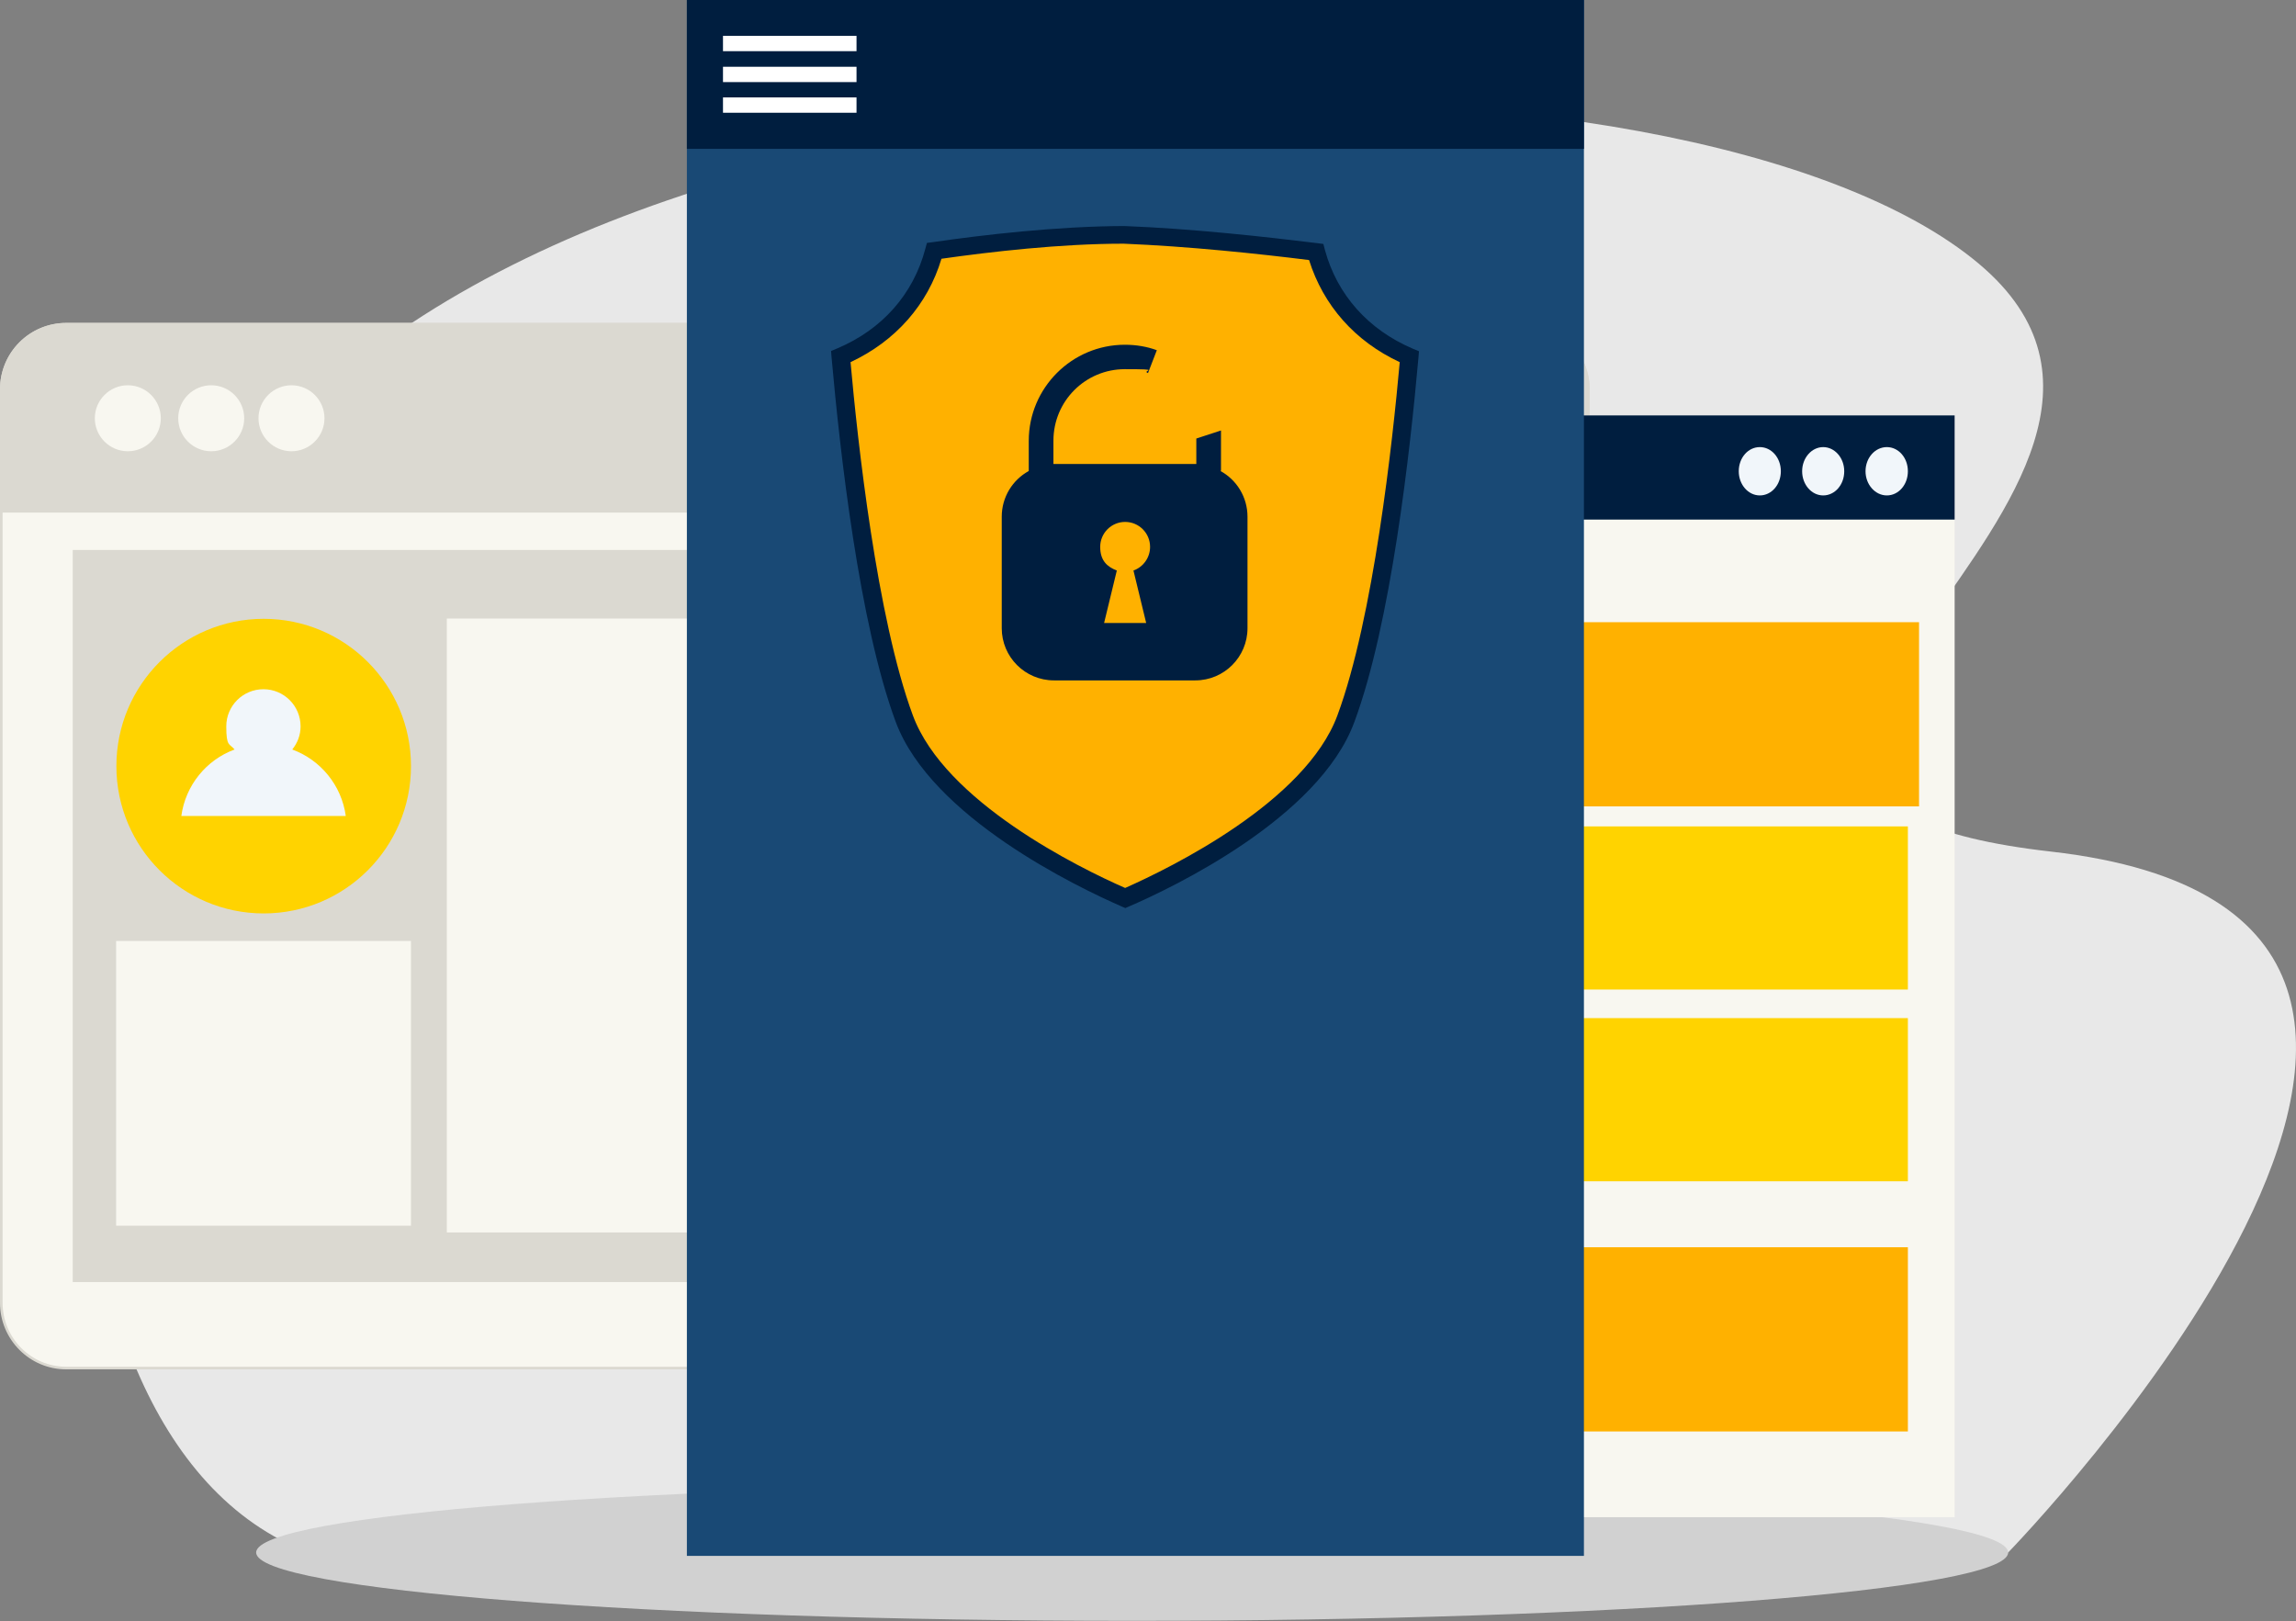 <?xml version="1.0" encoding="UTF-8"?>
<svg id="Livello_1" xmlns="http://www.w3.org/2000/svg" version="1.1" viewBox="0 0 883.8 624">
  <rect x="0" y="0" width="883.8" height="624" fill="#808080" stroke="none"/>
  <!-- Generator: Adobe Illustrator 29.5.1, SVG Export Plug-In . SVG Version: 2.1.0 Build 141)  -->
  <defs>
    <style>
      .st0 {
        fill: #194975;
      }

      .st1 {
        fill: #ffb100;
      }

      .st2 {
        fill: #001e3f;
      }

      .st3 {
        fill: #ffd300;
      }

      .st4 {
        fill: #fff;
      }

      .st5 {
        fill: #f8f7f0;
      }

      .st6 {
        fill: #dbd9d1;
      }

      .st7 {
        fill: #d1d1d1;
      }

      .st8 {
        fill: #f1f6fa;
      }

      .st9 {
        fill: #e8e8e8;
      }
    </style>
  </defs>
  <path class="st9" d="M773,597.6s237.9-244.6,16.5-269.8c-190.6-21.6,75.6-139.5-27.8-226.3C651.2,8.8,238.1,8.8,98.7,176.9,12.1,281.3-1.7,552,118.8,597.6h654.2Z"/>
  <path class="st7" d="M773,597.6c0,14.5-151,26.3-337.2,26.3s-337.2-11.8-337.2-26.3,151-26.3,337.2-26.3,337.2,11.8,337.2,26.3Z"/>
  <g>
    <g>
      <g>
        <path class="st5" d="M25.5,526.6c-13.8,0-25-11.2-25-25.1V149.9c0-13.8,11.2-25,25-25h560.9c13.8,0,25,11.2,25,25v351.7c0,13.8-11.2,25.1-25,25.1H25.5Z"/>
        <path class="st6" d="M586.4,125.3c13.5,0,24.5,11,24.5,24.5v351.7c0,13.5-11,24.6-24.5,24.6H25.5c-13.5,0-24.5-11-24.5-24.6V149.9c0-13.5,11-24.5,24.5-24.5h560.9M586.4,124.3H25.5c-14.1,0-25.5,11.4-25.5,25.5v351.7c0,14.1,11.4,25.6,25.5,25.6h560.9c14.1,0,25.5-11.4,25.5-25.6V149.9c0-14.1-11.4-25.5-25.5-25.5h0Z"/>
      </g>
      <path class="st6" d="M586.4,124.3H25.5C11.4,124.3,0,135.7,0,149.9v47.4h611.9v-47.4c0-14.1-11.4-25.5-25.5-25.5Z"/>
      <path class="st5" d="M61.9,161c0,7-5.7,12.7-12.7,12.7s-12.7-5.7-12.7-12.7,5.7-12.7,12.7-12.7,12.7,5.7,12.7,12.7Z"/>
      <path class="st5" d="M94,161c0,7-5.7,12.7-12.7,12.7s-12.7-5.7-12.7-12.7,5.7-12.7,12.7-12.7,12.7,5.7,12.7,12.7Z"/>
      <path class="st5" d="M124.9,161c0,7-5.7,12.7-12.7,12.7s-12.7-5.7-12.7-12.7,5.7-12.7,12.7-12.7,12.7,5.7,12.7,12.7Z"/>
    </g>
    <rect class="st6" x="310.7" y="448.5" width="205" height="51.8"/>
    <rect class="st6" x="28" y="211.7" width="260.3" height="281.8"/>
    <path class="st3" d="M158.2,294.9c0,31.3-25.4,56.7-56.7,56.7s-56.7-25.4-56.7-56.7,25.4-56.7,56.7-56.7,56.7,25.4,56.7,56.7Z"/>
    <path class="st8" d="M112.5,288.5c2-2.5,3.2-5.5,3.2-8.9,0-7.9-6.4-14.3-14.3-14.3s-14.3,6.4-14.3,14.3,1.2,6.5,3.2,8.9c-10.9,4-18.9,13.8-20.5,25.6h63.3c-1.6-11.8-9.7-21.6-20.6-25.6Z"/>
    <rect class="st5" x="172" y="238.1" width="93.1" height="236.3"/>
    <rect class="st5" x="44.7" y="362.2" width="113.5" height="109.6"/>
  </g>
  <g>
    <rect class="st5" x="328.2" y="159.9" width="424.2" height="424.1"/>
    <rect class="st2" x="328.2" y="159.9" width="424.2" height="40.1"/>
    <path class="st8" d="M718.1,181.4c0,5.1,3.7,9.3,8.2,9.3s8.1-4.1,8.1-9.3-3.6-9.3-8.1-9.3-8.2,4.1-8.2,9.3Z"/>
    <path class="st8" d="M693.7,181.4c0,5.1,3.6,9.3,8.1,9.3s8.1-4.1,8.1-9.3-3.7-9.3-8.1-9.3-8.1,4.1-8.1,9.3Z"/>
    <path class="st8" d="M669.3,181.4c0,5.1,3.6,9.3,8.1,9.3s8.1-4.1,8.1-9.3-3.6-9.3-8.1-9.3-8.1,4.1-8.1,9.3Z"/>
    <rect class="st1" x="354.2" y="239.5" width="384.5" height="70.9"/>
    <rect class="st1" x="349.9" y="480.1" width="384.5" height="70.9"/>
    <rect class="st3" x="550.5" y="318.1" width="183.9" height="62.8"/>
    <rect class="st3" x="550.5" y="391.9" width="183.9" height="62.8"/>
    <rect class="st1" x="354.2" y="322.5" width="170.3" height="136.5"/>
  </g>
  <g>
    <rect class="st0" x="264.4" width="345.3" height="598.9"/>
    <rect class="st2" x="264.4" width="345.3" height="57.3"/>
    <rect class="st4" x="278.3" y="13.8" width="51.4" height="5.9"/>
    <rect class="st4" x="278.3" y="25.7" width="51.4" height="5.9"/>
    <rect class="st4" x="278.3" y="37.5" width="51.4" height="5.9"/>
    <g>
      <g>
        <path class="st1" d="M433.1,345.7c-31.9-13.9-73.9-39.1-85-69-14.2-38.4-21.6-107.1-24.5-139.4,17.7-7.5,30.9-21.5,36-40.7,18-2.6,47-6.1,73-6.2,26.5,1,55.7,4.3,74.1,6.6,4.8,17.6,17,32.3,35.8,40.3-2.8,32.3-10.3,101.1-24.5,139.4-11.1,29.9-53,55.1-85,69Z"/>
        <path class="st2" d="M433.1,349.5l-1.4-.6c-16.9-7.4-73.2-34.3-86.9-71-14.1-38-21.5-104.2-24.7-140.3l-.2-2.5,2.4-1c17.3-7.3,29.3-20.9,33.9-38.4l.6-2.2,2.3-.3c19.3-2.8,47.7-6.1,73.5-6.2h.1c26.2,1,54.9,4.2,74.4,6.6l2.3.3.6,2.3c4.7,17.3,16.7,30.7,33.8,38l2.4,1-.2,2.5c-3.2,36.1-10.6,102.4-24.7,140.3-13.6,36.8-69.9,63.7-86.9,71l-1.4.6ZM327.4,139.4c2.7,30.2,10.1,98.5,24,136,12.3,33.2,63.9,58.6,81.7,66.4,17.8-7.9,69.4-33.2,81.7-66.4,13.9-37.5,21.3-105.8,24-136-17.2-8-29.4-21.8-34.9-39.3-19.2-2.4-46.5-5.3-71.4-6.3-24.3,0-51.1,3.1-70.1,5.8-5.3,17.7-17.7,31.7-35,39.8Z"/>
      </g>
      <path class="st2" d="M470,181.2v-15.5l-9.5,3.1v9.8c-.1,0-.2,0-.3,0h-54.4c-.1,0-.2,0-.3,0v-9c0-15.2,12.3-27.5,27.5-27.5s6.1.5,8.9,1.5l3.4-8.8c-3.8-1.4-8-2.1-12.3-2.1-20.4,0-37,16.6-37,37v11.6c-6.2,3.4-10.4,10-10.4,17.6v42.9c0,11.1,9,20.1,20.1,20.1h54.4c11.1,0,20.1-9,20.1-20.1v-42.9c0-7.6-4.2-14.2-10.4-17.6Z"/>
      <path class="st1" d="M442.7,210.5c0-5.3-4.3-9.6-9.6-9.6s-9.6,4.3-9.6,9.6,2.7,7.7,6.4,9.1l-4.9,20.2h16.2l-4.9-20.2c3.7-1.3,6.4-4.9,6.4-9.1Z"/>
    </g>
  </g>
</svg>